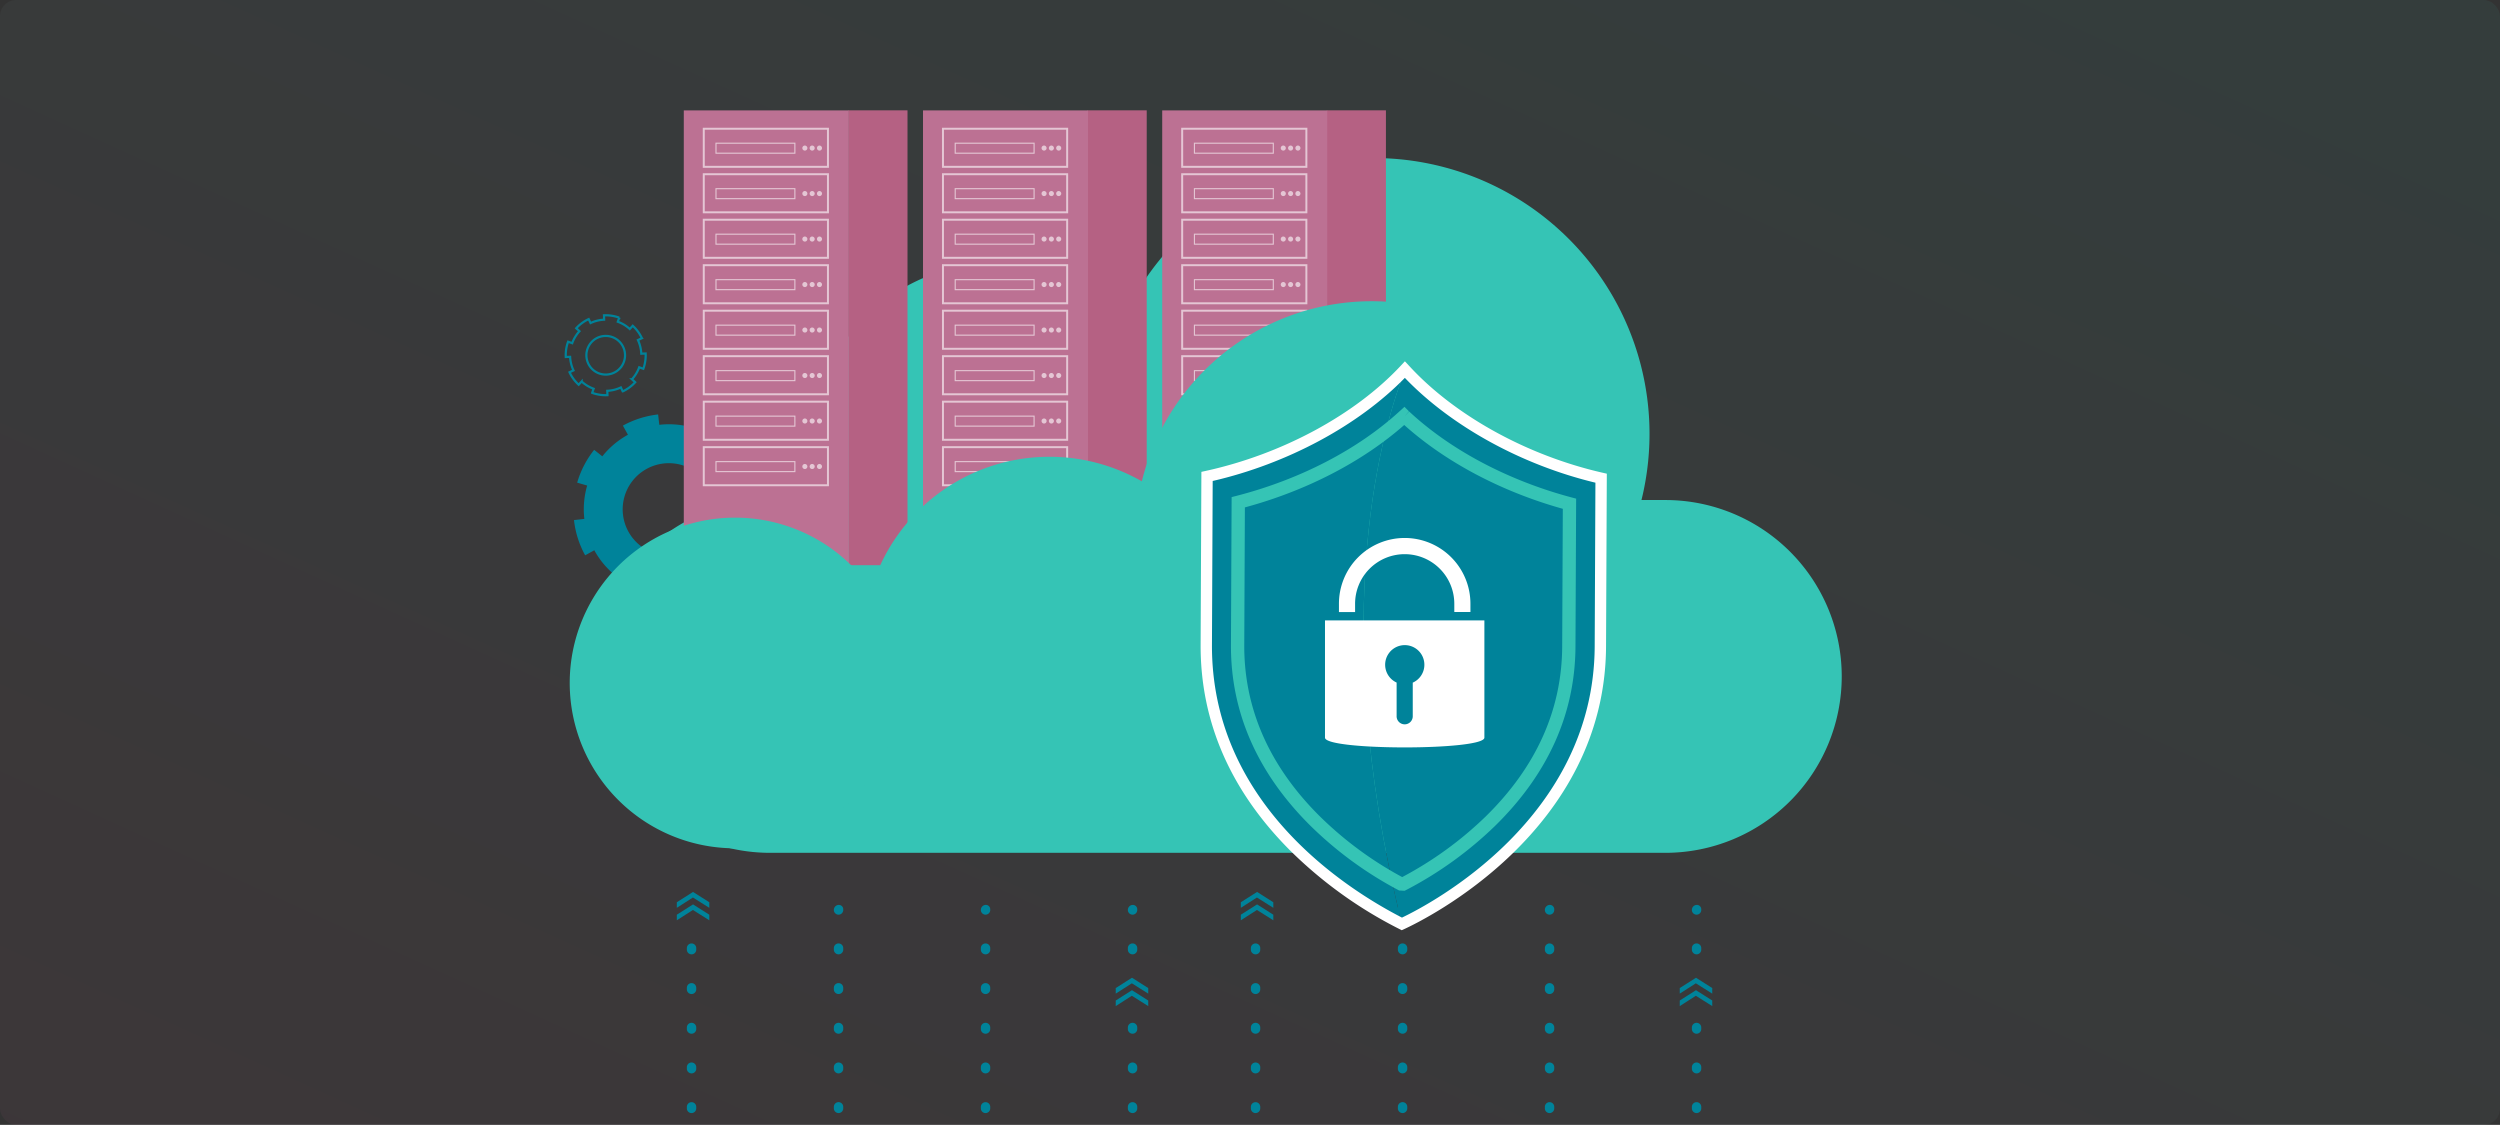 <?xml version="1.0" encoding="UTF-8"?>
<svg xmlns="http://www.w3.org/2000/svg" xmlns:xlink="http://www.w3.org/1999/xlink" width="929" height="418" viewBox="0 0 929 418">
  <rect x="0" y="0" width="929" height="418" fill="#333333" stroke="none"/>
  <defs>
    <linearGradient id="linear-gradient" x1="0.008" y1="0.988" x2="1" y2="0.013" gradientUnits="objectBoundingBox">
      <stop offset="0" stop-color="#b56183"></stop>
      <stop offset="1" stop-color="#35c4b5"></stop>
    </linearGradient>
    <clipPath id="clip-path">
      <rect id="Rectangle_6014" data-name="Rectangle 6014" width="475.002" height="304.671" fill="none"></rect>
    </clipPath>
    <clipPath id="clip-path-3">
      <rect id="Rectangle_5974" data-name="Rectangle 5974" width="47.67" height="134.003" fill="none"></rect>
    </clipPath>
    <clipPath id="clip-path-6">
      <rect id="Rectangle_6016" data-name="Rectangle 6016" width="929" height="418" rx="6" transform="translate(801 818)" opacity="0.067" fill="url(#linear-gradient)"></rect>
    </clipPath>
    <clipPath id="clip-path-7">
      <rect id="Rectangle_6015" data-name="Rectangle 6015" width="384.771" height="185.115" fill="none"></rect>
    </clipPath>
  </defs>
  <g id="eDiscovery_Security_and_Compliance_Best_Practices_Graphic_1" data-name="eDiscovery Security and Compliance Best Practices Graphic 1" transform="translate(-801 -818)">
    <rect id="Rectangle_5475" data-name="Rectangle 5475" width="929" height="418" rx="6" transform="translate(801 818)" opacity="0.067" fill="url(#linear-gradient)"></rect>
    <g id="Group_32612" data-name="Group 32612" transform="translate(1010.387 859)">
      <g id="Group_32611" data-name="Group 32611" clip-path="url(#clip-path)">
        <g id="Group_32610" data-name="Group 32610">
          <g id="Group_32609" data-name="Group 32609" clip-path="url(#clip-path)">
            <path id="Path_46035" data-name="Path 46035" d="M64.853,74.711A31.5,31.5,0,0,0,56.842,65.2l.8-1.011,1.588-2,.019-.027a35.248,35.248,0,0,0-12.19-6.311l-1.081,3.715A31.479,31.479,0,0,0,33.592,58.52l-.438-3.853a35.114,35.114,0,0,0-13.09,4.151l1.869,3.4a31.411,31.411,0,0,0-9.511,8.008l-3.037-2.41a35.514,35.514,0,0,0-6.309,12.19L6.79,81.092A31.486,31.486,0,0,0,5.742,93.481l-3.853.438A35.086,35.086,0,0,0,6.04,107.011l3.4-1.871a31.425,31.425,0,0,0,8.011,9.513L15.746,116.8l-.69.883-.012.006A35.478,35.478,0,0,0,27.233,124l1.081-3.715a31.546,31.546,0,0,0,12.4,1.042l.438,3.853a35,35,0,0,0,13.077-4.145l-1.869-3.4a31.494,31.494,0,0,0,9.526-8.017l2.357,1.877.678.533a35.447,35.447,0,0,0,6.3-12.182l-3.715-1.083a31.8,31.8,0,0,0,1.054-12.408l3.853-.438a35.275,35.275,0,0,0-4.157-13.071ZM45.41,104.971a17.157,17.157,0,1,1,6.77-23.3,17.155,17.155,0,0,1-6.77,23.3" transform="translate(2.016 58.342)" fill="#00839a"></path>
            <path id="Path_46036" data-name="Path 46036" d="M24.2,41.938a13.186,13.186,0,0,0-4.453-2.694l.182-.509.362-1,0-.014a14.763,14.763,0,0,0-5.681-.862l.07,1.619a13.139,13.139,0,0,0-5.05,1.249l-.693-1.47a14.719,14.719,0,0,0-4.631,3.4l1.2,1.1a13.152,13.152,0,0,0-2.7,4.453l-1.526-.546a14.846,14.846,0,0,0-.864,5.679l1.619-.07a13.2,13.2,0,0,0,1.249,5.052l-1.468.69a14.632,14.632,0,0,0,3.4,4.631l1.1-1.2a13.159,13.159,0,0,0,4.453,2.694l-.389,1.079-.155.442,0,.006a14.888,14.888,0,0,0,5.681.862l-.072-1.619a13.2,13.2,0,0,0,5.056-1.253l.693,1.468a14.625,14.625,0,0,0,4.626-3.4l-1.2-1.1a13.188,13.188,0,0,0,2.7-4.457L28.9,56.6l.341.12a14.82,14.82,0,0,0,.858-5.675l-1.617.07a13.323,13.323,0,0,0-1.251-5.061l1.47-.693a14.766,14.766,0,0,0-3.4-4.62Zm-3.64,14.607A7.18,7.18,0,1,1,20.108,46.4,7.182,7.182,0,0,1,20.557,56.545Z" transform="translate(0.436 39.316)" fill="none" stroke="#00839a" stroke-miterlimit="10" stroke-width="0.818"></path>
            <path id="Path_46037" data-name="Path 46037" d="M403.667,201.15H70.969a65.55,65.55,0,1,1,0-131.1h332.7a65.55,65.55,0,1,1,0,131.1" transform="translate(5.783 74.76)" fill="#35c4b5"></path>
            <path id="Path_46038" data-name="Path 46038" d="M301.058,111.075a102.5,102.5,0,1,1-102.5-102.5,102.5,102.5,0,0,1,102.5,102.5" transform="translate(102.517 9.152)" fill="#35c4b5"></path>
            <path id="Path_46039" data-name="Path 46039" d="M182.67,96.527a69.107,69.107,0,1,1-69.105-69.105A69.106,69.106,0,0,1,182.67,96.527" transform="translate(47.446 29.266)" fill="#35c4b5"></path>
            <rect id="Rectangle_5956" data-name="Rectangle 5956" width="21.968" height="169.025" transform="translate(105.875 0.002)" fill="#b56183"></rect>
            <rect id="Rectangle_5957" data-name="Rectangle 5957" width="61.314" height="169.023" transform="translate(44.71 0.014)" fill="#bc7193"></rect>
            <g id="Group_32602" data-name="Group 32602" transform="translate(51.369 6.078)" opacity="0.6">
              <g id="Group_32601" data-name="Group 32601">
                <g id="Group_32600" data-name="Group 32600" clip-path="url(#clip-path-3)">
                  <rect id="Rectangle_5958" data-name="Rectangle 5958" width="46.151" height="14.154" transform="translate(0.76 0.761)" fill="none" stroke="#fff" stroke-miterlimit="10" stroke-width="0.735"></rect>
                  <rect id="Rectangle_5959" data-name="Rectangle 5959" width="29.311" height="3.713" transform="translate(5.306 6.136)" fill="none" stroke="#fff" stroke-miterlimit="10" stroke-width="0.409"></rect>
                  <path id="Path_46040" data-name="Path 46040" d="M44.817,7.316a.941.941,0,1,1-.941-.988.966.966,0,0,1,.941.988" transform="translate(-5.545 0.676)" fill="#fff"></path>
                  <path id="Path_46041" data-name="Path 46041" d="M46.131,7.316a.941.941,0,1,1-.941-.988.964.964,0,0,1,.941.988" transform="translate(-4.142 0.676)" fill="#fff"></path>
                  <path id="Path_46042" data-name="Path 46042" d="M47.446,7.316a.941.941,0,1,1-.941-.988.966.966,0,0,1,.941.988" transform="translate(-2.739 0.676)" fill="#fff"></path>
                  <rect id="Rectangle_5960" data-name="Rectangle 5960" width="46.151" height="14.154" transform="translate(0.76 17.664)" fill="none" stroke="#fff" stroke-miterlimit="10" stroke-width="0.735"></rect>
                  <rect id="Rectangle_5961" data-name="Rectangle 5961" width="29.311" height="3.713" transform="translate(5.306 23.039)" fill="none" stroke="#fff" stroke-miterlimit="10" stroke-width="0.409"></rect>
                  <path id="Path_46043" data-name="Path 46043" d="M44.817,15.493a.941.941,0,1,1-.941-.988.966.966,0,0,1,.941.988" transform="translate(-5.545 9.403)" fill="#fff"></path>
                  <path id="Path_46044" data-name="Path 46044" d="M46.131,15.493a.941.941,0,1,1-.941-.988.964.964,0,0,1,.941.988" transform="translate(-4.142 9.403)" fill="#fff"></path>
                  <path id="Path_46045" data-name="Path 46045" d="M47.446,15.493a.941.941,0,1,1-.941-.988.966.966,0,0,1,.941.988" transform="translate(-2.739 9.403)" fill="#fff"></path>
                  <rect id="Rectangle_5962" data-name="Rectangle 5962" width="46.151" height="14.154" transform="translate(0.76 34.568)" fill="none" stroke="#fff" stroke-miterlimit="10" stroke-width="0.735"></rect>
                  <rect id="Rectangle_5963" data-name="Rectangle 5963" width="29.311" height="3.713" transform="translate(5.306 39.945)" fill="none" stroke="#fff" stroke-miterlimit="10" stroke-width="0.409"></rect>
                  <path id="Path_46046" data-name="Path 46046" d="M44.817,23.669a.941.941,0,1,1-.941-.986.966.966,0,0,1,.941.986" transform="translate(-5.545 18.13)" fill="#fff"></path>
                  <path id="Path_46047" data-name="Path 46047" d="M46.131,23.669a.941.941,0,1,1-.941-.986.964.964,0,0,1,.941.986" transform="translate(-4.142 18.13)" fill="#fff"></path>
                  <path id="Path_46048" data-name="Path 46048" d="M47.446,23.669a.941.941,0,1,1-.941-.986.966.966,0,0,1,.941.986" transform="translate(-2.739 18.13)" fill="#fff"></path>
                  <rect id="Rectangle_5964" data-name="Rectangle 5964" width="46.151" height="14.154" transform="translate(0.76 51.472)" fill="none" stroke="#fff" stroke-miterlimit="10" stroke-width="0.735"></rect>
                  <rect id="Rectangle_5965" data-name="Rectangle 5965" width="29.311" height="3.713" transform="translate(5.306 56.849)" fill="none" stroke="#fff" stroke-miterlimit="10" stroke-width="0.409"></rect>
                  <path id="Path_46049" data-name="Path 46049" d="M44.817,31.848a.941.941,0,1,1-.941-.988.966.966,0,0,1,.941.988" transform="translate(-5.545 26.857)" fill="#fff"></path>
                  <path id="Path_46050" data-name="Path 46050" d="M46.131,31.848a.941.941,0,1,1-.941-.988.964.964,0,0,1,.941.988" transform="translate(-4.142 26.857)" fill="#fff"></path>
                  <path id="Path_46051" data-name="Path 46051" d="M47.446,31.848a.941.941,0,1,1-.941-.988.966.966,0,0,1,.941.988" transform="translate(-2.739 26.857)" fill="#fff"></path>
                  <rect id="Rectangle_5966" data-name="Rectangle 5966" width="46.151" height="14.154" transform="translate(0.76 68.376)" fill="none" stroke="#fff" stroke-miterlimit="10" stroke-width="0.735"></rect>
                  <rect id="Rectangle_5967" data-name="Rectangle 5967" width="29.311" height="3.713" transform="translate(5.306 73.753)" fill="none" stroke="#fff" stroke-miterlimit="10" stroke-width="0.409"></rect>
                  <path id="Path_46052" data-name="Path 46052" d="M44.817,40.025a.941.941,0,1,1-.941-.988.966.966,0,0,1,.941.988" transform="translate(-5.545 35.584)" fill="#fff"></path>
                  <path id="Path_46053" data-name="Path 46053" d="M46.131,40.025a.941.941,0,1,1-.941-.988.964.964,0,0,1,.941.988" transform="translate(-4.142 35.584)" fill="#fff"></path>
                  <path id="Path_46054" data-name="Path 46054" d="M47.446,40.025a.941.941,0,1,1-.941-.988.966.966,0,0,1,.941.988" transform="translate(-2.739 35.584)" fill="#fff"></path>
                  <rect id="Rectangle_5968" data-name="Rectangle 5968" width="46.151" height="14.154" transform="translate(0.76 85.282)" fill="none" stroke="#fff" stroke-miterlimit="10" stroke-width="0.735"></rect>
                  <rect id="Rectangle_5969" data-name="Rectangle 5969" width="29.311" height="3.713" transform="translate(5.306 90.656)" fill="none" stroke="#fff" stroke-miterlimit="10" stroke-width="0.409"></rect>
                  <path id="Path_46055" data-name="Path 46055" d="M44.817,48.2a.941.941,0,1,1-.941-.988.966.966,0,0,1,.941.988" transform="translate(-5.545 44.311)" fill="#fff"></path>
                  <path id="Path_46056" data-name="Path 46056" d="M46.131,48.2a.941.941,0,1,1-.941-.988.964.964,0,0,1,.941.988" transform="translate(-4.142 44.311)" fill="#fff"></path>
                  <path id="Path_46057" data-name="Path 46057" d="M47.446,48.2a.941.941,0,1,1-.941-.988.966.966,0,0,1,.941.988" transform="translate(-2.739 44.311)" fill="#fff"></path>
                  <rect id="Rectangle_5970" data-name="Rectangle 5970" width="46.151" height="14.154" transform="translate(0.76 102.185)" fill="none" stroke="#fff" stroke-miterlimit="10" stroke-width="0.735"></rect>
                  <rect id="Rectangle_5971" data-name="Rectangle 5971" width="29.311" height="3.713" transform="translate(5.306 107.56)" fill="none" stroke="#fff" stroke-miterlimit="10" stroke-width="0.409"></rect>
                  <path id="Path_46058" data-name="Path 46058" d="M44.817,56.379a.941.941,0,1,1-.941-.988.966.966,0,0,1,.941.988" transform="translate(-5.545 53.037)" fill="#fff"></path>
                  <path id="Path_46059" data-name="Path 46059" d="M46.131,56.379a.941.941,0,1,1-.941-.988.964.964,0,0,1,.941.988" transform="translate(-4.142 53.037)" fill="#fff"></path>
                  <path id="Path_46060" data-name="Path 46060" d="M47.446,56.379a.941.941,0,1,1-.941-.988.966.966,0,0,1,.941.988" transform="translate(-2.739 53.037)" fill="#fff"></path>
                  <rect id="Rectangle_5972" data-name="Rectangle 5972" width="46.151" height="14.154" transform="translate(0.76 119.089)" fill="none" stroke="#fff" stroke-miterlimit="10" stroke-width="0.735"></rect>
                  <rect id="Rectangle_5973" data-name="Rectangle 5973" width="29.311" height="3.713" transform="translate(5.306 124.464)" fill="none" stroke="#fff" stroke-miterlimit="10" stroke-width="0.409"></rect>
                  <path id="Path_46061" data-name="Path 46061" d="M44.817,64.556a.941.941,0,1,1-.941-.988.966.966,0,0,1,.941.988" transform="translate(-5.545 61.764)" fill="#fff"></path>
                  <path id="Path_46062" data-name="Path 46062" d="M46.131,64.556a.941.941,0,1,1-.941-.988.964.964,0,0,1,.941.988" transform="translate(-4.142 61.764)" fill="#fff"></path>
                  <path id="Path_46063" data-name="Path 46063" d="M47.446,64.556a.941.941,0,1,1-.941-.988.966.966,0,0,1,.941.988" transform="translate(-2.739 61.764)" fill="#fff"></path>
                </g>
              </g>
            </g>
            <rect id="Rectangle_5975" data-name="Rectangle 5975" width="21.968" height="169.025" transform="translate(194.766 0.002)" fill="#b56183"></rect>
            <rect id="Rectangle_5976" data-name="Rectangle 5976" width="61.314" height="169.023" transform="translate(133.601 0.014)" fill="#bc7193"></rect>
            <g id="Group_32605" data-name="Group 32605" transform="translate(140.26 6.078)" opacity="0.6">
              <g id="Group_32604" data-name="Group 32604">
                <g id="Group_32603" data-name="Group 32603" clip-path="url(#clip-path-3)">
                  <rect id="Rectangle_5977" data-name="Rectangle 5977" width="46.151" height="14.154" transform="translate(0.76 0.761)" fill="none" stroke="#fff" stroke-miterlimit="10" stroke-width="0.735"></rect>
                  <rect id="Rectangle_5978" data-name="Rectangle 5978" width="29.311" height="3.713" transform="translate(5.306 6.136)" fill="none" stroke="#fff" stroke-miterlimit="10" stroke-width="0.409"></rect>
                  <path id="Path_46064" data-name="Path 46064" d="M87.817,7.316a.941.941,0,1,1-.941-.988.966.966,0,0,1,.941.988" transform="translate(-48.545 0.676)" fill="#fff"></path>
                  <path id="Path_46065" data-name="Path 46065" d="M89.132,7.316a.941.941,0,1,1-.941-.988.966.966,0,0,1,.941.988" transform="translate(-47.141 0.676)" fill="#fff"></path>
                  <path id="Path_46066" data-name="Path 46066" d="M90.446,7.316a.941.941,0,1,1-.941-.988.966.966,0,0,1,.941.988" transform="translate(-45.739 0.676)" fill="#fff"></path>
                  <rect id="Rectangle_5979" data-name="Rectangle 5979" width="46.151" height="14.154" transform="translate(0.76 17.664)" fill="none" stroke="#fff" stroke-miterlimit="10" stroke-width="0.735"></rect>
                  <rect id="Rectangle_5980" data-name="Rectangle 5980" width="29.311" height="3.713" transform="translate(5.306 23.039)" fill="none" stroke="#fff" stroke-miterlimit="10" stroke-width="0.409"></rect>
                  <path id="Path_46067" data-name="Path 46067" d="M87.817,15.493a.941.941,0,1,1-.941-.988.966.966,0,0,1,.941.988" transform="translate(-48.545 9.403)" fill="#fff"></path>
                  <path id="Path_46068" data-name="Path 46068" d="M89.132,15.493a.941.941,0,1,1-.941-.988.966.966,0,0,1,.941.988" transform="translate(-47.141 9.403)" fill="#fff"></path>
                  <path id="Path_46069" data-name="Path 46069" d="M90.446,15.493a.941.941,0,1,1-.941-.988.966.966,0,0,1,.941.988" transform="translate(-45.739 9.403)" fill="#fff"></path>
                  <rect id="Rectangle_5981" data-name="Rectangle 5981" width="46.151" height="14.154" transform="translate(0.76 34.568)" fill="none" stroke="#fff" stroke-miterlimit="10" stroke-width="0.735"></rect>
                  <rect id="Rectangle_5982" data-name="Rectangle 5982" width="29.311" height="3.713" transform="translate(5.306 39.945)" fill="none" stroke="#fff" stroke-miterlimit="10" stroke-width="0.409"></rect>
                  <path id="Path_46070" data-name="Path 46070" d="M87.817,23.669a.941.941,0,1,1-.941-.986.966.966,0,0,1,.941.986" transform="translate(-48.545 18.13)" fill="#fff"></path>
                  <path id="Path_46071" data-name="Path 46071" d="M89.132,23.669a.941.941,0,1,1-.941-.986.966.966,0,0,1,.941.986" transform="translate(-47.141 18.13)" fill="#fff"></path>
                  <path id="Path_46072" data-name="Path 46072" d="M90.446,23.669a.941.941,0,1,1-.941-.986.966.966,0,0,1,.941.986" transform="translate(-45.739 18.13)" fill="#fff"></path>
                  <rect id="Rectangle_5983" data-name="Rectangle 5983" width="46.151" height="14.154" transform="translate(0.76 51.472)" fill="none" stroke="#fff" stroke-miterlimit="10" stroke-width="0.735"></rect>
                  <rect id="Rectangle_5984" data-name="Rectangle 5984" width="29.311" height="3.713" transform="translate(5.306 56.849)" fill="none" stroke="#fff" stroke-miterlimit="10" stroke-width="0.409"></rect>
                  <path id="Path_46073" data-name="Path 46073" d="M87.817,31.848a.941.941,0,1,1-.941-.988.966.966,0,0,1,.941.988" transform="translate(-48.545 26.857)" fill="#fff"></path>
                  <path id="Path_46074" data-name="Path 46074" d="M89.132,31.848a.941.941,0,1,1-.941-.988.966.966,0,0,1,.941.988" transform="translate(-47.141 26.857)" fill="#fff"></path>
                  <path id="Path_46075" data-name="Path 46075" d="M90.446,31.848a.941.941,0,1,1-.941-.988.966.966,0,0,1,.941.988" transform="translate(-45.739 26.857)" fill="#fff"></path>
                  <rect id="Rectangle_5985" data-name="Rectangle 5985" width="46.151" height="14.154" transform="translate(0.76 68.376)" fill="none" stroke="#fff" stroke-miterlimit="10" stroke-width="0.735"></rect>
                  <rect id="Rectangle_5986" data-name="Rectangle 5986" width="29.311" height="3.713" transform="translate(5.306 73.753)" fill="none" stroke="#fff" stroke-miterlimit="10" stroke-width="0.409"></rect>
                  <path id="Path_46076" data-name="Path 46076" d="M87.817,40.025a.941.941,0,1,1-.941-.988.966.966,0,0,1,.941.988" transform="translate(-48.545 35.584)" fill="#fff"></path>
                  <path id="Path_46077" data-name="Path 46077" d="M89.132,40.025a.941.941,0,1,1-.941-.988.966.966,0,0,1,.941.988" transform="translate(-47.141 35.584)" fill="#fff"></path>
                  <path id="Path_46078" data-name="Path 46078" d="M90.446,40.025a.941.941,0,1,1-.941-.988.966.966,0,0,1,.941.988" transform="translate(-45.739 35.584)" fill="#fff"></path>
                  <rect id="Rectangle_5987" data-name="Rectangle 5987" width="46.151" height="14.154" transform="translate(0.76 85.282)" fill="none" stroke="#fff" stroke-miterlimit="10" stroke-width="0.735"></rect>
                  <rect id="Rectangle_5988" data-name="Rectangle 5988" width="29.311" height="3.713" transform="translate(5.306 90.656)" fill="none" stroke="#fff" stroke-miterlimit="10" stroke-width="0.409"></rect>
                  <path id="Path_46079" data-name="Path 46079" d="M87.817,48.2a.941.941,0,1,1-.941-.988.966.966,0,0,1,.941.988" transform="translate(-48.545 44.311)" fill="#fff"></path>
                  <path id="Path_46080" data-name="Path 46080" d="M89.132,48.2a.941.941,0,1,1-.941-.988.966.966,0,0,1,.941.988" transform="translate(-47.141 44.311)" fill="#fff"></path>
                  <path id="Path_46081" data-name="Path 46081" d="M90.446,48.2a.941.941,0,1,1-.941-.988.966.966,0,0,1,.941.988" transform="translate(-45.739 44.311)" fill="#fff"></path>
                  <rect id="Rectangle_5989" data-name="Rectangle 5989" width="46.151" height="14.154" transform="translate(0.76 102.185)" fill="none" stroke="#fff" stroke-miterlimit="10" stroke-width="0.735"></rect>
                  <rect id="Rectangle_5990" data-name="Rectangle 5990" width="29.311" height="3.713" transform="translate(5.306 107.56)" fill="none" stroke="#fff" stroke-miterlimit="10" stroke-width="0.409"></rect>
                  <path id="Path_46082" data-name="Path 46082" d="M87.817,56.379a.941.941,0,1,1-.941-.988.966.966,0,0,1,.941.988" transform="translate(-48.545 53.037)" fill="#fff"></path>
                  <path id="Path_46083" data-name="Path 46083" d="M89.132,56.379a.941.941,0,1,1-.941-.988.966.966,0,0,1,.941.988" transform="translate(-47.141 53.037)" fill="#fff"></path>
                  <path id="Path_46084" data-name="Path 46084" d="M90.446,56.379a.941.941,0,1,1-.941-.988.966.966,0,0,1,.941.988" transform="translate(-45.739 53.037)" fill="#fff"></path>
                  <rect id="Rectangle_5991" data-name="Rectangle 5991" width="46.151" height="14.154" transform="translate(0.76 119.089)" fill="none" stroke="#fff" stroke-miterlimit="10" stroke-width="0.735"></rect>
                  <rect id="Rectangle_5992" data-name="Rectangle 5992" width="29.311" height="3.713" transform="translate(5.306 124.464)" fill="none" stroke="#fff" stroke-miterlimit="10" stroke-width="0.409"></rect>
                  <path id="Path_46085" data-name="Path 46085" d="M87.817,64.556a.941.941,0,1,1-.941-.988.966.966,0,0,1,.941.988" transform="translate(-48.545 61.764)" fill="#fff"></path>
                  <path id="Path_46086" data-name="Path 46086" d="M89.132,64.556a.941.941,0,1,1-.941-.988.966.966,0,0,1,.941.988" transform="translate(-47.141 61.764)" fill="#fff"></path>
                  <path id="Path_46087" data-name="Path 46087" d="M90.446,64.556a.941.941,0,1,1-.941-.988.966.966,0,0,1,.941.988" transform="translate(-45.739 61.764)" fill="#fff"></path>
                </g>
              </g>
            </g>
            <rect id="Rectangle_5994" data-name="Rectangle 5994" width="21.968" height="169.025" transform="translate(283.657 0.002)" fill="#b56183"></rect>
            <rect id="Rectangle_5995" data-name="Rectangle 5995" width="61.314" height="169.023" transform="translate(222.492 0.014)" fill="#bc7193"></rect>
            <g id="Group_32608" data-name="Group 32608" transform="translate(229.151 6.078)" opacity="0.6">
              <g id="Group_32607" data-name="Group 32607">
                <g id="Group_32606" data-name="Group 32606" clip-path="url(#clip-path-3)">
                  <rect id="Rectangle_5996" data-name="Rectangle 5996" width="46.151" height="14.154" transform="translate(0.761 0.761)" fill="none" stroke="#fff" stroke-miterlimit="10" stroke-width="0.735"></rect>
                  <rect id="Rectangle_5997" data-name="Rectangle 5997" width="29.311" height="3.713" transform="translate(5.307 6.136)" fill="none" stroke="#fff" stroke-miterlimit="10" stroke-width="0.409"></rect>
                  <path id="Path_46088" data-name="Path 46088" d="M130.817,7.316a.941.941,0,1,1-.941-.988.966.966,0,0,1,.941.988" transform="translate(-91.544 0.676)" fill="#fff"></path>
                  <path id="Path_46089" data-name="Path 46089" d="M132.13,7.316a.94.94,0,1,1-.941-.988.964.964,0,0,1,.941.988" transform="translate(-90.14 0.676)" fill="#fff"></path>
                  <path id="Path_46090" data-name="Path 46090" d="M133.446,7.316a.941.941,0,1,1-.941-.988.966.966,0,0,1,.941.988" transform="translate(-88.738 0.676)" fill="#fff"></path>
                  <rect id="Rectangle_5998" data-name="Rectangle 5998" width="46.151" height="14.154" transform="translate(0.761 17.664)" fill="none" stroke="#fff" stroke-miterlimit="10" stroke-width="0.735"></rect>
                  <rect id="Rectangle_5999" data-name="Rectangle 5999" width="29.311" height="3.713" transform="translate(5.307 23.039)" fill="none" stroke="#fff" stroke-miterlimit="10" stroke-width="0.409"></rect>
                  <path id="Path_46091" data-name="Path 46091" d="M130.817,15.493a.941.941,0,1,1-.941-.988.966.966,0,0,1,.941.988" transform="translate(-91.544 9.403)" fill="#fff"></path>
                  <path id="Path_46092" data-name="Path 46092" d="M132.13,15.493a.94.94,0,1,1-.941-.988.964.964,0,0,1,.941.988" transform="translate(-90.14 9.403)" fill="#fff"></path>
                  <path id="Path_46093" data-name="Path 46093" d="M133.446,15.493a.941.941,0,1,1-.941-.988.966.966,0,0,1,.941.988" transform="translate(-88.738 9.403)" fill="#fff"></path>
                  <rect id="Rectangle_6000" data-name="Rectangle 6000" width="46.151" height="14.154" transform="translate(0.761 34.568)" fill="none" stroke="#fff" stroke-miterlimit="10" stroke-width="0.735"></rect>
                  <rect id="Rectangle_6001" data-name="Rectangle 6001" width="29.311" height="3.713" transform="translate(5.307 39.945)" fill="none" stroke="#fff" stroke-miterlimit="10" stroke-width="0.409"></rect>
                  <path id="Path_46094" data-name="Path 46094" d="M130.817,23.669a.941.941,0,1,1-.941-.986.966.966,0,0,1,.941.986" transform="translate(-91.544 18.13)" fill="#fff"></path>
                  <path id="Path_46095" data-name="Path 46095" d="M132.13,23.669a.94.94,0,1,1-.941-.986.964.964,0,0,1,.941.986" transform="translate(-90.14 18.13)" fill="#fff"></path>
                  <path id="Path_46096" data-name="Path 46096" d="M133.446,23.669a.941.941,0,1,1-.941-.986.966.966,0,0,1,.941.986" transform="translate(-88.738 18.13)" fill="#fff"></path>
                  <rect id="Rectangle_6002" data-name="Rectangle 6002" width="46.151" height="14.154" transform="translate(0.761 51.472)" fill="none" stroke="#fff" stroke-miterlimit="10" stroke-width="0.735"></rect>
                  <rect id="Rectangle_6003" data-name="Rectangle 6003" width="29.311" height="3.713" transform="translate(5.307 56.849)" fill="none" stroke="#fff" stroke-miterlimit="10" stroke-width="0.409"></rect>
                  <path id="Path_46097" data-name="Path 46097" d="M130.817,31.848a.941.941,0,1,1-.941-.988.966.966,0,0,1,.941.988" transform="translate(-91.544 26.857)" fill="#fff"></path>
                  <path id="Path_46098" data-name="Path 46098" d="M132.13,31.848a.94.94,0,1,1-.941-.988.964.964,0,0,1,.941.988" transform="translate(-90.14 26.857)" fill="#fff"></path>
                  <path id="Path_46099" data-name="Path 46099" d="M133.446,31.848a.941.941,0,1,1-.941-.988.966.966,0,0,1,.941.988" transform="translate(-88.738 26.857)" fill="#fff"></path>
                  <rect id="Rectangle_6004" data-name="Rectangle 6004" width="46.151" height="14.154" transform="translate(0.761 68.376)" fill="none" stroke="#fff" stroke-miterlimit="10" stroke-width="0.735"></rect>
                  <rect id="Rectangle_6005" data-name="Rectangle 6005" width="29.311" height="3.713" transform="translate(5.307 73.753)" fill="none" stroke="#fff" stroke-miterlimit="10" stroke-width="0.409"></rect>
                  <path id="Path_46100" data-name="Path 46100" d="M130.817,40.025a.941.941,0,1,1-.941-.988.966.966,0,0,1,.941.988" transform="translate(-91.544 35.584)" fill="#fff"></path>
                  <path id="Path_46101" data-name="Path 46101" d="M132.13,40.025a.94.94,0,1,1-.941-.988.964.964,0,0,1,.941.988" transform="translate(-90.14 35.584)" fill="#fff"></path>
                  <path id="Path_46102" data-name="Path 46102" d="M133.446,40.025a.941.941,0,1,1-.941-.988.966.966,0,0,1,.941.988" transform="translate(-88.738 35.584)" fill="#fff"></path>
                  <rect id="Rectangle_6006" data-name="Rectangle 6006" width="46.151" height="14.154" transform="translate(0.761 85.282)" fill="none" stroke="#fff" stroke-miterlimit="10" stroke-width="0.735"></rect>
                  <rect id="Rectangle_6007" data-name="Rectangle 6007" width="29.311" height="3.713" transform="translate(5.307 90.656)" fill="none" stroke="#fff" stroke-miterlimit="10" stroke-width="0.409"></rect>
                  <path id="Path_46103" data-name="Path 46103" d="M130.817,48.2a.941.941,0,1,1-.941-.988.966.966,0,0,1,.941.988" transform="translate(-91.544 44.311)" fill="#fff"></path>
                  <path id="Path_46104" data-name="Path 46104" d="M132.13,48.2a.94.94,0,1,1-.941-.988.964.964,0,0,1,.941.988" transform="translate(-90.14 44.311)" fill="#fff"></path>
                  <path id="Path_46105" data-name="Path 46105" d="M133.446,48.2a.941.941,0,1,1-.941-.988.966.966,0,0,1,.941.988" transform="translate(-88.738 44.311)" fill="#fff"></path>
                  <rect id="Rectangle_6008" data-name="Rectangle 6008" width="46.151" height="14.154" transform="translate(0.761 102.185)" fill="none" stroke="#fff" stroke-miterlimit="10" stroke-width="0.735"></rect>
                  <rect id="Rectangle_6009" data-name="Rectangle 6009" width="29.311" height="3.713" transform="translate(5.307 107.56)" fill="none" stroke="#fff" stroke-miterlimit="10" stroke-width="0.409"></rect>
                  <path id="Path_46106" data-name="Path 46106" d="M130.817,56.379a.941.941,0,1,1-.941-.988.966.966,0,0,1,.941.988" transform="translate(-91.544 53.037)" fill="#fff"></path>
                  <path id="Path_46107" data-name="Path 46107" d="M132.13,56.379a.94.94,0,1,1-.941-.988.964.964,0,0,1,.941.988" transform="translate(-90.14 53.037)" fill="#fff"></path>
                  <path id="Path_46108" data-name="Path 46108" d="M133.446,56.379a.941.941,0,1,1-.941-.988.966.966,0,0,1,.941.988" transform="translate(-88.738 53.037)" fill="#fff"></path>
                  <rect id="Rectangle_6010" data-name="Rectangle 6010" width="46.151" height="14.154" transform="translate(0.761 119.089)" fill="none" stroke="#fff" stroke-miterlimit="10" stroke-width="0.735"></rect>
                  <rect id="Rectangle_6011" data-name="Rectangle 6011" width="29.311" height="3.713" transform="translate(5.307 124.464)" fill="none" stroke="#fff" stroke-miterlimit="10" stroke-width="0.409"></rect>
                  <path id="Path_46109" data-name="Path 46109" d="M130.817,64.556a.941.941,0,1,1-.941-.988.966.966,0,0,1,.941.988" transform="translate(-91.544 61.764)" fill="#fff"></path>
                  <path id="Path_46110" data-name="Path 46110" d="M132.13,64.556a.94.94,0,1,1-.941-.988.964.964,0,0,1,.941.988" transform="translate(-90.14 61.764)" fill="#fff"></path>
                  <path id="Path_46111" data-name="Path 46111" d="M133.446,64.556a.941.941,0,1,1-.941-.988.966.966,0,0,1,.941.988" transform="translate(-88.738 61.764)" fill="#fff"></path>
                </g>
              </g>
            </g>
            <path id="Path_46112" data-name="Path 46112" d="M278.713,122.308a87.994,87.994,0,1,1-87.994-87.994,87.994,87.994,0,0,1,87.994,87.994" transform="translate(109.631 36.621)" fill="#35c4b5"></path>
            <path id="Path_46113" data-name="Path 46113" d="M192.257,131.458a69.184,69.184,0,1,1-69.184-69.184,69.185,69.185,0,0,1,69.184,69.184" transform="translate(57.512 66.461)" fill="#35c4b5"></path>
            <path id="Path_46114" data-name="Path 46114" d="M124,134.654A61.439,61.439,0,1,1,62.564,73.216,61.438,61.438,0,0,1,124,134.654" transform="translate(1.2 78.138)" fill="#35c4b5"></path>
            <path id="Path_46115" data-name="Path 46115" d="M189.478,46.739l-.126-.13C172.266,64.91,145,79.91,115.831,86.3c-.01,1.947-.058,12.742-.281,62.5-.3,66.375,62.873,98.81,72.68,103.787-28.811-116.627-6.241-187.165,1.249-205.847" transform="translate(123.317 49.743)" fill="#00839a"></path>
            <path id="Path_46116" data-name="Path 46116" d="M159.31,46.672c-7.49,18.682-30.06,89.22-1.249,205.847,9.5-4.374,73.467-36.757,73.763-103.132.223-49.756.271-60.551.281-62.5-29.047-6.634-55.867-21.82-72.8-40.214" transform="translate(153.485 49.81)" fill="#00839a"></path>
            <path id="Path_46117" data-name="Path 46117" d="M189.272,256.525l-.912-.461A160.182,160.182,0,0,1,147.7,226.8c-22.134-22.2-33.295-47.906-33.165-76.415l.285-64.188,1.648-.362c28.3-6.2,55.379-20.8,72.434-39.071l1.542-1.654,1.674,1.8c16.935,18.4,43.743,33.2,71.712,39.588l1.648.376-.008,1.689c-.01,1.947-.056,12.742-.279,62.5-.308,68.68-67.346,101.52-74.991,105.038ZM119.017,89.585l-.271,60.82c-.263,58.25,48.549,90.051,70.61,101.431,10.706-5.116,71.33-36.921,71.615-100.794.188-41.973.252-56.22.271-60.822-27.412-6.586-53.618-21.009-70.815-38.951C173.1,69.023,146.685,83.2,119.017,89.585" transform="translate(122.231 48.146)" fill="#fff"></path>
            <path id="Path_46118" data-name="Path 46118" d="M184.517,233.142l-2.053-.118a139.557,139.557,0,0,1-33.086-24.189c-19.616-19.525-29.5-42.074-29.392-67.028l.248-54.957,1.846-.475c23.6-6.086,45.136-17.268,60.632-31.482l1.743-1.6,1.674,1.674-1.612,1.873L186.2,55.03c15.366,14.3,36.749,25.627,60.212,31.9l1.842.488-.248,54.955c-.112,24.954-10.2,47.414-29.981,66.759a140.452,140.452,0,0,1-32.371,23.424ZM125.159,90.677l-.229,51.15c-.1,23.585,9.294,44.946,27.932,63.5a134.653,134.653,0,0,0,30.756,22.721A135.376,135.376,0,0,0,214.571,205.6c18.806-18.39,28.391-39.672,28.5-63.247L243.3,91.2c-22.744-6.357-43.526-17.338-58.928-31.147-15.519,13.656-36.39,24.457-59.21,30.624" transform="translate(128.052 56.874)" fill="#35c4b5"></path>
            <path id="Path_46119" data-name="Path 46119" d="M136.888,91.685v43.569c0,4.85,59.232,4.85,59.232,0V91.685ZM169.5,114.821v12.348a3,3,0,1,1-5.993,0V114.795a7.287,7.287,0,1,1,5.993.027" transform="translate(146.091 97.849)" fill="#fff"></path>
            <path id="Path_46120" data-name="Path 46120" d="M188.257,104.311h-5.995v-2.933a18.434,18.434,0,1,0-36.867,0v2.933h-6v-2.933a24.43,24.43,0,1,1,48.859,0Z" transform="translate(148.77 82.12)" fill="#fff"></path>
          </g>
        </g>
      </g>
    </g>
    <g id="Mask_Group_2" data-name="Mask Group 2" clip-path="url(#clip-path-6)">
      <g id="Group_32614" data-name="Group 32614" transform="translate(1052.503 1149.443)">
        <g id="Group_32613" data-name="Group 32613" transform="translate(0 0)" clip-path="url(#clip-path-7)">
          <path id="Path_46121" data-name="Path 46121" d="M4.019,163.178a1.744,1.744,0,0,1-1.744-1.744v-.564a1.744,1.744,0,1,1,3.488,0v.564a1.744,1.744,0,0,1-1.744,1.744m0-14.743a1.745,1.745,0,0,1-1.744-1.744v-.566a1.744,1.744,0,1,1,3.488,0v.566a1.745,1.745,0,0,1-1.744,1.744m0-14.745a1.744,1.744,0,0,1-1.744-1.744v-.571a1.744,1.744,0,1,1,3.488,0v.571a1.744,1.744,0,0,1-1.744,1.744m0-14.75A1.745,1.745,0,0,1,2.275,117.2v-.566a1.744,1.744,0,1,1,3.488,0v.566a1.745,1.745,0,0,1-1.744,1.744m0-14.743a1.745,1.745,0,0,1-1.744-1.744v-.566a1.744,1.744,0,1,1,3.488,0v.566A1.745,1.745,0,0,1,4.019,104.2m0-14.745a1.744,1.744,0,0,1-1.744-1.744v-.564a1.744,1.744,0,1,1,3.488,0v.564a1.744,1.744,0,0,1-1.744,1.744m0-14.75a1.745,1.745,0,0,1-1.744-1.744v-.566a1.744,1.744,0,1,1,3.488,0v.566A1.745,1.745,0,0,1,4.019,74.7m0-14.745a1.744,1.744,0,0,1-1.744-1.744v-.564a1.744,1.744,0,1,1,3.488,0v.564a1.744,1.744,0,0,1-1.744,1.744m0-14.743a1.745,1.745,0,0,1-1.744-1.744V42.9a1.744,1.744,0,0,1,3.488,0v.566a1.745,1.745,0,0,1-1.744,1.744m0-14.743a1.745,1.745,0,0,1-1.744-1.744v-.573a1.744,1.744,0,0,1,3.488,0v.573a1.745,1.745,0,0,1-1.744,1.744m0-14.751a1.744,1.744,0,0,1-1.744-1.744V13.41a1.744,1.744,0,0,1,3.488,0v.566a1.744,1.744,0,0,1-1.744,1.744" transform="translate(1.458 7.476)" fill="#00839a"></path>
          <path id="Path_46122" data-name="Path 46122" d="M4.019,114.23a1.744,1.744,0,0,1-1.744-1.744,1.867,1.867,0,0,1,1.744-1.88,1.628,1.628,0,0,1,1.744,1.6v.279a1.744,1.744,0,0,1-1.744,1.744" transform="translate(1.458 70.882)" fill="#00839a"></path>
          <path id="Path_46123" data-name="Path 46123" d="M103.892,6.565a1.744,1.744,0,0,1-1.744-1.744,1.867,1.867,0,0,1,1.744-1.88,1.628,1.628,0,0,1,1.744,1.6V4.82a1.744,1.744,0,0,1-1.744,1.744" transform="translate(65.462 1.884)" fill="#00839a"></path>
          <path id="Path_46124" data-name="Path 46124" d="M103.892,163.176a1.744,1.744,0,0,1-1.744-1.744v-.564a1.744,1.744,0,1,1,3.488,0v.564a1.744,1.744,0,0,1-1.744,1.744m0-14.743a1.745,1.745,0,0,1-1.744-1.744v-.566a1.744,1.744,0,1,1,3.488,0v.566a1.745,1.745,0,0,1-1.744,1.744m0-14.745a1.744,1.744,0,0,1-1.744-1.744v-.571a1.744,1.744,0,1,1,3.488,0v.571a1.744,1.744,0,0,1-1.744,1.744m0-14.75a1.745,1.745,0,0,1-1.744-1.744v-.566a1.744,1.744,0,1,1,3.488,0v.566a1.745,1.745,0,0,1-1.744,1.744m0-14.743a1.745,1.745,0,0,1-1.744-1.744v-.566a1.744,1.744,0,1,1,3.488,0v.566a1.745,1.745,0,0,1-1.744,1.744m0-14.745a1.744,1.744,0,0,1-1.744-1.744v-.564a1.744,1.744,0,1,1,3.488,0v.564a1.744,1.744,0,0,1-1.744,1.744m0-14.75a1.745,1.745,0,0,1-1.744-1.744V72.39a1.744,1.744,0,1,1,3.488,0v.566a1.745,1.745,0,0,1-1.744,1.744m0-14.745a1.744,1.744,0,0,1-1.744-1.744v-.564a1.744,1.744,0,1,1,3.488,0v.564a1.744,1.744,0,0,1-1.744,1.744m0-14.743a1.745,1.745,0,0,1-1.744-1.744V42.9a1.744,1.744,0,1,1,3.488,0v.566a1.745,1.745,0,0,1-1.744,1.744m0-29.494a1.744,1.744,0,0,1-1.744-1.744v-.566a1.744,1.744,0,1,1,3.488,0v.566a1.744,1.744,0,0,1-1.744,1.744" transform="translate(65.462 7.475)" fill="#00839a"></path>
          <path id="Path_46125" data-name="Path 46125" d="M103.892,114.228a1.745,1.745,0,0,1-1.744-1.744,1.867,1.867,0,0,1,1.744-1.88,1.634,1.634,0,0,1,1.744,1.608v.272a1.745,1.745,0,0,1-1.744,1.744" transform="translate(65.462 70.88)" fill="#00839a"></path>
          <path id="Path_46126" data-name="Path 46126" d="M37.309,6.569a1.745,1.745,0,0,1-1.744-1.744,1.873,1.873,0,0,1,1.744-1.887,1.628,1.628,0,0,1,1.744,1.6v.286a1.745,1.745,0,0,1-1.744,1.744" transform="translate(22.792 1.883)" fill="#00839a"></path>
          <path id="Path_46127" data-name="Path 46127" d="M37.309,163.174a1.744,1.744,0,0,1-1.744-1.744v-.564a1.744,1.744,0,1,1,3.488,0v.564a1.744,1.744,0,0,1-1.744,1.744m0-14.743a1.745,1.745,0,0,1-1.744-1.744v-.566a1.744,1.744,0,1,1,3.488,0v.566a1.745,1.745,0,0,1-1.744,1.744m0-29.494a1.745,1.745,0,0,1-1.744-1.744v-.566a1.744,1.744,0,0,1,3.488,0v.566a1.745,1.745,0,0,1-1.744,1.744m0-14.743a1.745,1.745,0,0,1-1.744-1.744v-.566a1.744,1.744,0,1,1,3.488,0v.566a1.745,1.745,0,0,1-1.744,1.744m0-14.745A1.744,1.744,0,0,1,35.565,87.7V87.14a1.744,1.744,0,0,1,3.488,0V87.7a1.744,1.744,0,0,1-1.744,1.744m0-14.75a1.745,1.745,0,0,1-1.744-1.744v-.566a1.744,1.744,0,0,1,3.488,0v.566A1.745,1.745,0,0,1,37.309,74.7m0-14.745a1.744,1.744,0,0,1-1.744-1.744v-.564a1.744,1.744,0,1,1,3.488,0v.564a1.744,1.744,0,0,1-1.744,1.744m0-14.743a1.745,1.745,0,0,1-1.744-1.744V42.9a1.744,1.744,0,1,1,3.488,0v.566a1.745,1.745,0,0,1-1.744,1.744m0-14.745a1.744,1.744,0,0,1-1.744-1.743v-.573a1.744,1.744,0,1,1,3.488,0v.573a1.744,1.744,0,0,1-1.744,1.743m0-14.75a1.745,1.745,0,0,1-1.744-1.744v-.566a1.744,1.744,0,1,1,3.488,0v.566a1.745,1.745,0,0,1-1.744,1.744" transform="translate(22.792 7.474)" fill="#00839a"></path>
          <path id="Path_46128" data-name="Path 46128" d="M37.309,114.23a1.744,1.744,0,0,1-1.744-1.744,1.867,1.867,0,0,1,1.744-1.88,1.628,1.628,0,0,1,1.744,1.6v.279a1.744,1.744,0,0,1-1.744,1.744" transform="translate(22.792 70.882)" fill="#00839a"></path>
          <path id="Path_46129" data-name="Path 46129" d="M70.6,6.567a1.744,1.744,0,0,1-1.744-1.744A1.873,1.873,0,0,1,70.6,2.936a1.633,1.633,0,0,1,1.744,1.608v.279A1.744,1.744,0,0,1,70.6,6.567" transform="translate(44.126 1.882)" fill="#00839a"></path>
          <path id="Path_46130" data-name="Path 46130" d="M70.6,163.176a1.744,1.744,0,0,1-1.744-1.744v-.564a1.744,1.744,0,1,1,3.488,0v.564a1.744,1.744,0,0,1-1.744,1.744m0-14.743a1.745,1.745,0,0,1-1.744-1.744v-.566a1.744,1.744,0,1,1,3.488,0v.566a1.745,1.745,0,0,1-1.744,1.744m0-14.745a1.744,1.744,0,0,1-1.744-1.744v-.571a1.744,1.744,0,1,1,3.488,0v.571a1.744,1.744,0,0,1-1.744,1.744m0-14.75a1.745,1.745,0,0,1-1.744-1.744v-.566a1.744,1.744,0,1,1,3.488,0v.566a1.745,1.745,0,0,1-1.744,1.744m0-14.743a1.745,1.745,0,0,1-1.744-1.744v-.566a1.744,1.744,0,1,1,3.488,0v.566A1.745,1.745,0,0,1,70.6,104.2m0-14.745a1.744,1.744,0,0,1-1.744-1.744v-.564a1.744,1.744,0,0,1,3.488,0v.564A1.744,1.744,0,0,1,70.6,89.45m0-14.75a1.745,1.745,0,0,1-1.744-1.744V72.39a1.744,1.744,0,0,1,3.488,0v.566A1.745,1.745,0,0,1,70.6,74.7m0-14.745a1.744,1.744,0,0,1-1.744-1.744v-.564a1.744,1.744,0,1,1,3.488,0v.564A1.744,1.744,0,0,1,70.6,59.956m0-14.743a1.745,1.745,0,0,1-1.744-1.744V42.9a1.744,1.744,0,0,1,3.488,0v.566A1.745,1.745,0,0,1,70.6,45.213m0-14.743a1.745,1.745,0,0,1-1.744-1.744v-.573a1.744,1.744,0,1,1,3.488,0v.573A1.745,1.745,0,0,1,70.6,30.47m0-14.751a1.744,1.744,0,0,1-1.744-1.744v-.566a1.744,1.744,0,1,1,3.488,0v.566A1.744,1.744,0,0,1,70.6,15.719" transform="translate(44.126 7.475)" fill="#00839a"></path>
          <path id="Path_46131" data-name="Path 46131" d="M70.6,114.234a1.744,1.744,0,0,1-1.744-1.744A1.873,1.873,0,0,1,70.6,110.6a1.633,1.633,0,0,1,1.744,1.608v.279a1.744,1.744,0,0,1-1.744,1.744" transform="translate(44.126 70.88)" fill="#00839a"></path>
          <path id="Path_46132" data-name="Path 46132" d="M12.076,5.906,5.982,2.072,0,5.906V3.834L6.031,0l6.045,3.835Z" transform="translate(0 0)" fill="#00839a"></path>
          <path id="Path_46133" data-name="Path 46133" d="M12.076,8.728,5.982,4.893,0,8.728V6.655L6.031,2.821l6.045,3.835Z" transform="translate(0 1.808)" fill="#00839a"></path>
          <path id="Path_46134" data-name="Path 46134" d="M33.316,84.243l6.094,3.835,5.983-3.835v2.072L39.361,90.15l-6.045-3.835Z" transform="translate(21.35 53.987)" fill="#00839a"></path>
          <path id="Path_46135" data-name="Path 46135" d="M33.316,81.421l6.094,3.835,5.983-3.835v2.072l-6.032,3.835-6.045-3.835Z" transform="translate(21.35 52.179)" fill="#00839a"></path>
          <path id="Path_46136" data-name="Path 46136" d="M111.48,25.339,105.385,21.5,99.4,25.339V23.266l6.032-3.835,6.045,3.835Z" transform="translate(63.703 12.453)" fill="#00839a"></path>
          <path id="Path_46137" data-name="Path 46137" d="M111.48,28.16l-6.094-3.835L99.4,28.16V26.088l6.032-3.835,6.045,3.835Z" transform="translate(63.703 14.261)" fill="#00839a"></path>
          <path id="Path_46138" data-name="Path 46138" d="M131.75,163.178a1.744,1.744,0,0,1-1.744-1.744v-.564a1.744,1.744,0,0,1,3.488,0v.564a1.744,1.744,0,0,1-1.744,1.744m0-14.743a1.745,1.745,0,0,1-1.744-1.744v-.566a1.744,1.744,0,1,1,3.488,0v.566a1.745,1.745,0,0,1-1.744,1.744m0-14.745a1.744,1.744,0,0,1-1.744-1.744v-.571a1.744,1.744,0,0,1,3.488,0v.571a1.744,1.744,0,0,1-1.744,1.744m0-14.75a1.745,1.745,0,0,1-1.744-1.744v-.566a1.744,1.744,0,1,1,3.488,0v.566a1.745,1.745,0,0,1-1.744,1.744m0-14.743a1.745,1.745,0,0,1-1.744-1.744v-.566a1.744,1.744,0,1,1,3.488,0v.566a1.745,1.745,0,0,1-1.744,1.744m0-14.745a1.744,1.744,0,0,1-1.744-1.744v-.564a1.744,1.744,0,1,1,3.488,0v.564a1.744,1.744,0,0,1-1.744,1.744m0-14.75a1.745,1.745,0,0,1-1.744-1.744v-.566a1.744,1.744,0,1,1,3.488,0v.566A1.745,1.745,0,0,1,131.75,74.7m0-14.745a1.744,1.744,0,0,1-1.744-1.744v-.564a1.744,1.744,0,0,1,3.488,0v.564a1.744,1.744,0,0,1-1.744,1.744m0-14.743a1.745,1.745,0,0,1-1.744-1.744V42.9a1.744,1.744,0,0,1,3.488,0v.566a1.745,1.745,0,0,1-1.744,1.744m0-14.743a1.745,1.745,0,0,1-1.744-1.744v-.573a1.744,1.744,0,0,1,3.488,0v.573a1.745,1.745,0,0,1-1.744,1.744m0-14.751a1.744,1.744,0,0,1-1.744-1.744V13.41a1.744,1.744,0,0,1,3.488,0v.566a1.744,1.744,0,0,1-1.744,1.744" transform="translate(83.315 7.476)" fill="#00839a"></path>
          <path id="Path_46139" data-name="Path 46139" d="M131.75,114.23a1.744,1.744,0,0,1-1.744-1.744,1.867,1.867,0,0,1,1.744-1.88,1.628,1.628,0,0,1,1.744,1.6v.279a1.744,1.744,0,0,1-1.744,1.744" transform="translate(83.315 70.882)" fill="#00839a"></path>
          <path id="Path_46140" data-name="Path 46140" d="M231.623,6.565a1.744,1.744,0,0,1-1.744-1.744,1.867,1.867,0,0,1,1.744-1.88,1.628,1.628,0,0,1,1.744,1.6V4.82a1.744,1.744,0,0,1-1.744,1.744" transform="translate(147.319 1.884)" fill="#00839a"></path>
          <path id="Path_46141" data-name="Path 46141" d="M231.623,163.176a1.744,1.744,0,0,1-1.744-1.744v-.564a1.744,1.744,0,1,1,3.488,0v.564a1.744,1.744,0,0,1-1.744,1.744m0-14.743a1.745,1.745,0,0,1-1.744-1.744v-.566a1.744,1.744,0,1,1,3.488,0v.566a1.745,1.745,0,0,1-1.744,1.744m0-14.745a1.744,1.744,0,0,1-1.744-1.744v-.571a1.744,1.744,0,1,1,3.488,0v.571a1.744,1.744,0,0,1-1.744,1.744m0-14.75a1.745,1.745,0,0,1-1.744-1.744v-.566a1.744,1.744,0,1,1,3.488,0v.566a1.745,1.745,0,0,1-1.744,1.744m0-14.743a1.745,1.745,0,0,1-1.744-1.744v-.566a1.744,1.744,0,1,1,3.488,0v.566a1.745,1.745,0,0,1-1.744,1.744m0-14.745a1.744,1.744,0,0,1-1.744-1.744v-.564a1.744,1.744,0,0,1,3.488,0v.564a1.744,1.744,0,0,1-1.744,1.744m0-14.75a1.745,1.745,0,0,1-1.744-1.744V72.39a1.744,1.744,0,0,1,3.488,0v.566a1.745,1.745,0,0,1-1.744,1.744m0-14.745a1.744,1.744,0,0,1-1.744-1.744v-.564a1.744,1.744,0,0,1,3.488,0v.564a1.744,1.744,0,0,1-1.744,1.744m0-14.743a1.745,1.745,0,0,1-1.744-1.744V42.9a1.744,1.744,0,0,1,3.488,0v.566a1.745,1.745,0,0,1-1.744,1.744m0-29.494a1.744,1.744,0,0,1-1.744-1.744v-.566a1.744,1.744,0,0,1,3.488,0v.566a1.744,1.744,0,0,1-1.744,1.744" transform="translate(147.319 7.475)" fill="#00839a"></path>
          <path id="Path_46142" data-name="Path 46142" d="M231.623,114.228a1.745,1.745,0,0,1-1.744-1.744,1.867,1.867,0,0,1,1.744-1.88,1.634,1.634,0,0,1,1.744,1.608v.272a1.745,1.745,0,0,1-1.744,1.744" transform="translate(147.319 70.88)" fill="#00839a"></path>
          <path id="Path_46143" data-name="Path 46143" d="M165.04,6.569A1.745,1.745,0,0,1,163.3,4.825a1.873,1.873,0,0,1,1.744-1.887,1.628,1.628,0,0,1,1.744,1.6v.286a1.745,1.745,0,0,1-1.744,1.744" transform="translate(104.649 1.883)" fill="#00839a"></path>
          <path id="Path_46144" data-name="Path 46144" d="M165.04,163.174a1.744,1.744,0,0,1-1.744-1.744v-.564a1.744,1.744,0,1,1,3.488,0v.564a1.744,1.744,0,0,1-1.744,1.744m0-14.743a1.745,1.745,0,0,1-1.744-1.744v-.566a1.744,1.744,0,1,1,3.488,0v.566a1.745,1.745,0,0,1-1.744,1.744m0-29.494a1.745,1.745,0,0,1-1.744-1.744v-.566a1.744,1.744,0,1,1,3.488,0v.566a1.745,1.745,0,0,1-1.744,1.744m0-14.743a1.745,1.745,0,0,1-1.744-1.744v-.566a1.744,1.744,0,1,1,3.488,0v.566a1.745,1.745,0,0,1-1.744,1.744m0-14.745A1.744,1.744,0,0,1,163.3,87.7V87.14a1.744,1.744,0,1,1,3.488,0V87.7a1.744,1.744,0,0,1-1.744,1.744m0-14.75a1.745,1.745,0,0,1-1.744-1.744v-.566a1.744,1.744,0,1,1,3.488,0v.566A1.745,1.745,0,0,1,165.04,74.7m0-14.745A1.744,1.744,0,0,1,163.3,58.21v-.564a1.744,1.744,0,1,1,3.488,0v.564a1.744,1.744,0,0,1-1.744,1.744m0-14.743a1.745,1.745,0,0,1-1.744-1.744V42.9a1.744,1.744,0,1,1,3.488,0v.566a1.745,1.745,0,0,1-1.744,1.744m0-14.745a1.744,1.744,0,0,1-1.744-1.743v-.573a1.744,1.744,0,1,1,3.488,0v.573a1.744,1.744,0,0,1-1.744,1.743m0-14.75a1.745,1.745,0,0,1-1.744-1.744v-.566a1.744,1.744,0,1,1,3.488,0v.566a1.745,1.745,0,0,1-1.744,1.744" transform="translate(104.649 7.474)" fill="#00839a"></path>
          <path id="Path_46145" data-name="Path 46145" d="M165.04,114.23a1.744,1.744,0,0,1-1.744-1.744,1.867,1.867,0,0,1,1.744-1.88,1.628,1.628,0,0,1,1.744,1.6v.279a1.744,1.744,0,0,1-1.744,1.744" transform="translate(104.649 70.882)" fill="#00839a"></path>
          <path id="Path_46146" data-name="Path 46146" d="M198.33,6.567a1.744,1.744,0,0,1-1.744-1.744,1.873,1.873,0,0,1,1.744-1.887,1.633,1.633,0,0,1,1.744,1.608v.279a1.744,1.744,0,0,1-1.744,1.744" transform="translate(125.983 1.882)" fill="#00839a"></path>
          <path id="Path_46147" data-name="Path 46147" d="M198.33,163.176a1.744,1.744,0,0,1-1.744-1.744v-.564a1.744,1.744,0,0,1,3.488,0v.564a1.744,1.744,0,0,1-1.744,1.744m0-14.743a1.745,1.745,0,0,1-1.744-1.744v-.566a1.744,1.744,0,0,1,3.488,0v.566a1.745,1.745,0,0,1-1.744,1.744m0-14.745a1.744,1.744,0,0,1-1.744-1.744v-.571a1.744,1.744,0,0,1,3.488,0v.571a1.744,1.744,0,0,1-1.744,1.744m0-14.75a1.745,1.745,0,0,1-1.744-1.744v-.566a1.744,1.744,0,1,1,3.488,0v.566a1.745,1.745,0,0,1-1.744,1.744m0-14.743a1.745,1.745,0,0,1-1.744-1.744v-.566a1.744,1.744,0,0,1,3.488,0v.566a1.745,1.745,0,0,1-1.744,1.744m0-14.745a1.744,1.744,0,0,1-1.744-1.744v-.564a1.744,1.744,0,0,1,3.488,0v.564a1.744,1.744,0,0,1-1.744,1.744m0-14.75a1.745,1.745,0,0,1-1.744-1.744V72.39a1.744,1.744,0,0,1,3.488,0v.566A1.745,1.745,0,0,1,198.33,74.7m0-14.745a1.744,1.744,0,0,1-1.744-1.744v-.564a1.744,1.744,0,1,1,3.488,0v.564a1.744,1.744,0,0,1-1.744,1.744m0-14.743a1.745,1.745,0,0,1-1.744-1.744V42.9a1.744,1.744,0,0,1,3.488,0v.566a1.745,1.745,0,0,1-1.744,1.744m0-14.743a1.745,1.745,0,0,1-1.744-1.744v-.573a1.744,1.744,0,0,1,3.488,0v.573a1.745,1.745,0,0,1-1.744,1.744m0-14.751a1.744,1.744,0,0,1-1.744-1.744v-.566a1.744,1.744,0,0,1,3.488,0v.566a1.744,1.744,0,0,1-1.744,1.744" transform="translate(125.983 7.475)" fill="#00839a"></path>
          <path id="Path_46148" data-name="Path 46148" d="M198.33,114.234a1.744,1.744,0,0,1-1.744-1.744,1.873,1.873,0,0,1,1.744-1.887,1.633,1.633,0,0,1,1.744,1.608v.279a1.744,1.744,0,0,1-1.744,1.744" transform="translate(125.983 70.88)" fill="#00839a"></path>
          <path id="Path_46149" data-name="Path 46149" d="M139.807,5.906l-6.094-3.835-5.983,3.835V3.834L133.763,0l6.045,3.835Z" transform="translate(81.857 0)" fill="#00839a"></path>
          <path id="Path_46150" data-name="Path 46150" d="M139.807,8.728l-6.094-3.835-5.983,3.835V6.655l6.032-3.835,6.045,3.835Z" transform="translate(81.857 1.808)" fill="#00839a"></path>
          <path id="Path_46151" data-name="Path 46151" d="M161.047,84.243l6.094,3.835,5.983-3.835v2.072l-6.032,3.835-6.045-3.835Z" transform="translate(103.208 53.987)" fill="#00839a"></path>
          <path id="Path_46152" data-name="Path 46152" d="M161.047,81.421l6.094,3.835,5.983-3.835v2.072l-6.032,3.835-6.045-3.835Z" transform="translate(103.208 52.179)" fill="#00839a"></path>
          <path id="Path_46153" data-name="Path 46153" d="M239.211,25.339,233.117,21.5l-5.983,3.835V23.266l6.032-3.835,6.045,3.835Z" transform="translate(145.56 12.453)" fill="#00839a"></path>
          <path id="Path_46154" data-name="Path 46154" d="M239.211,28.16l-6.094-3.835-5.983,3.835V26.088l6.032-3.835,6.045,3.835Z" transform="translate(145.56 14.261)" fill="#00839a"></path>
        </g>
      </g>
    </g>
  </g>
</svg>
